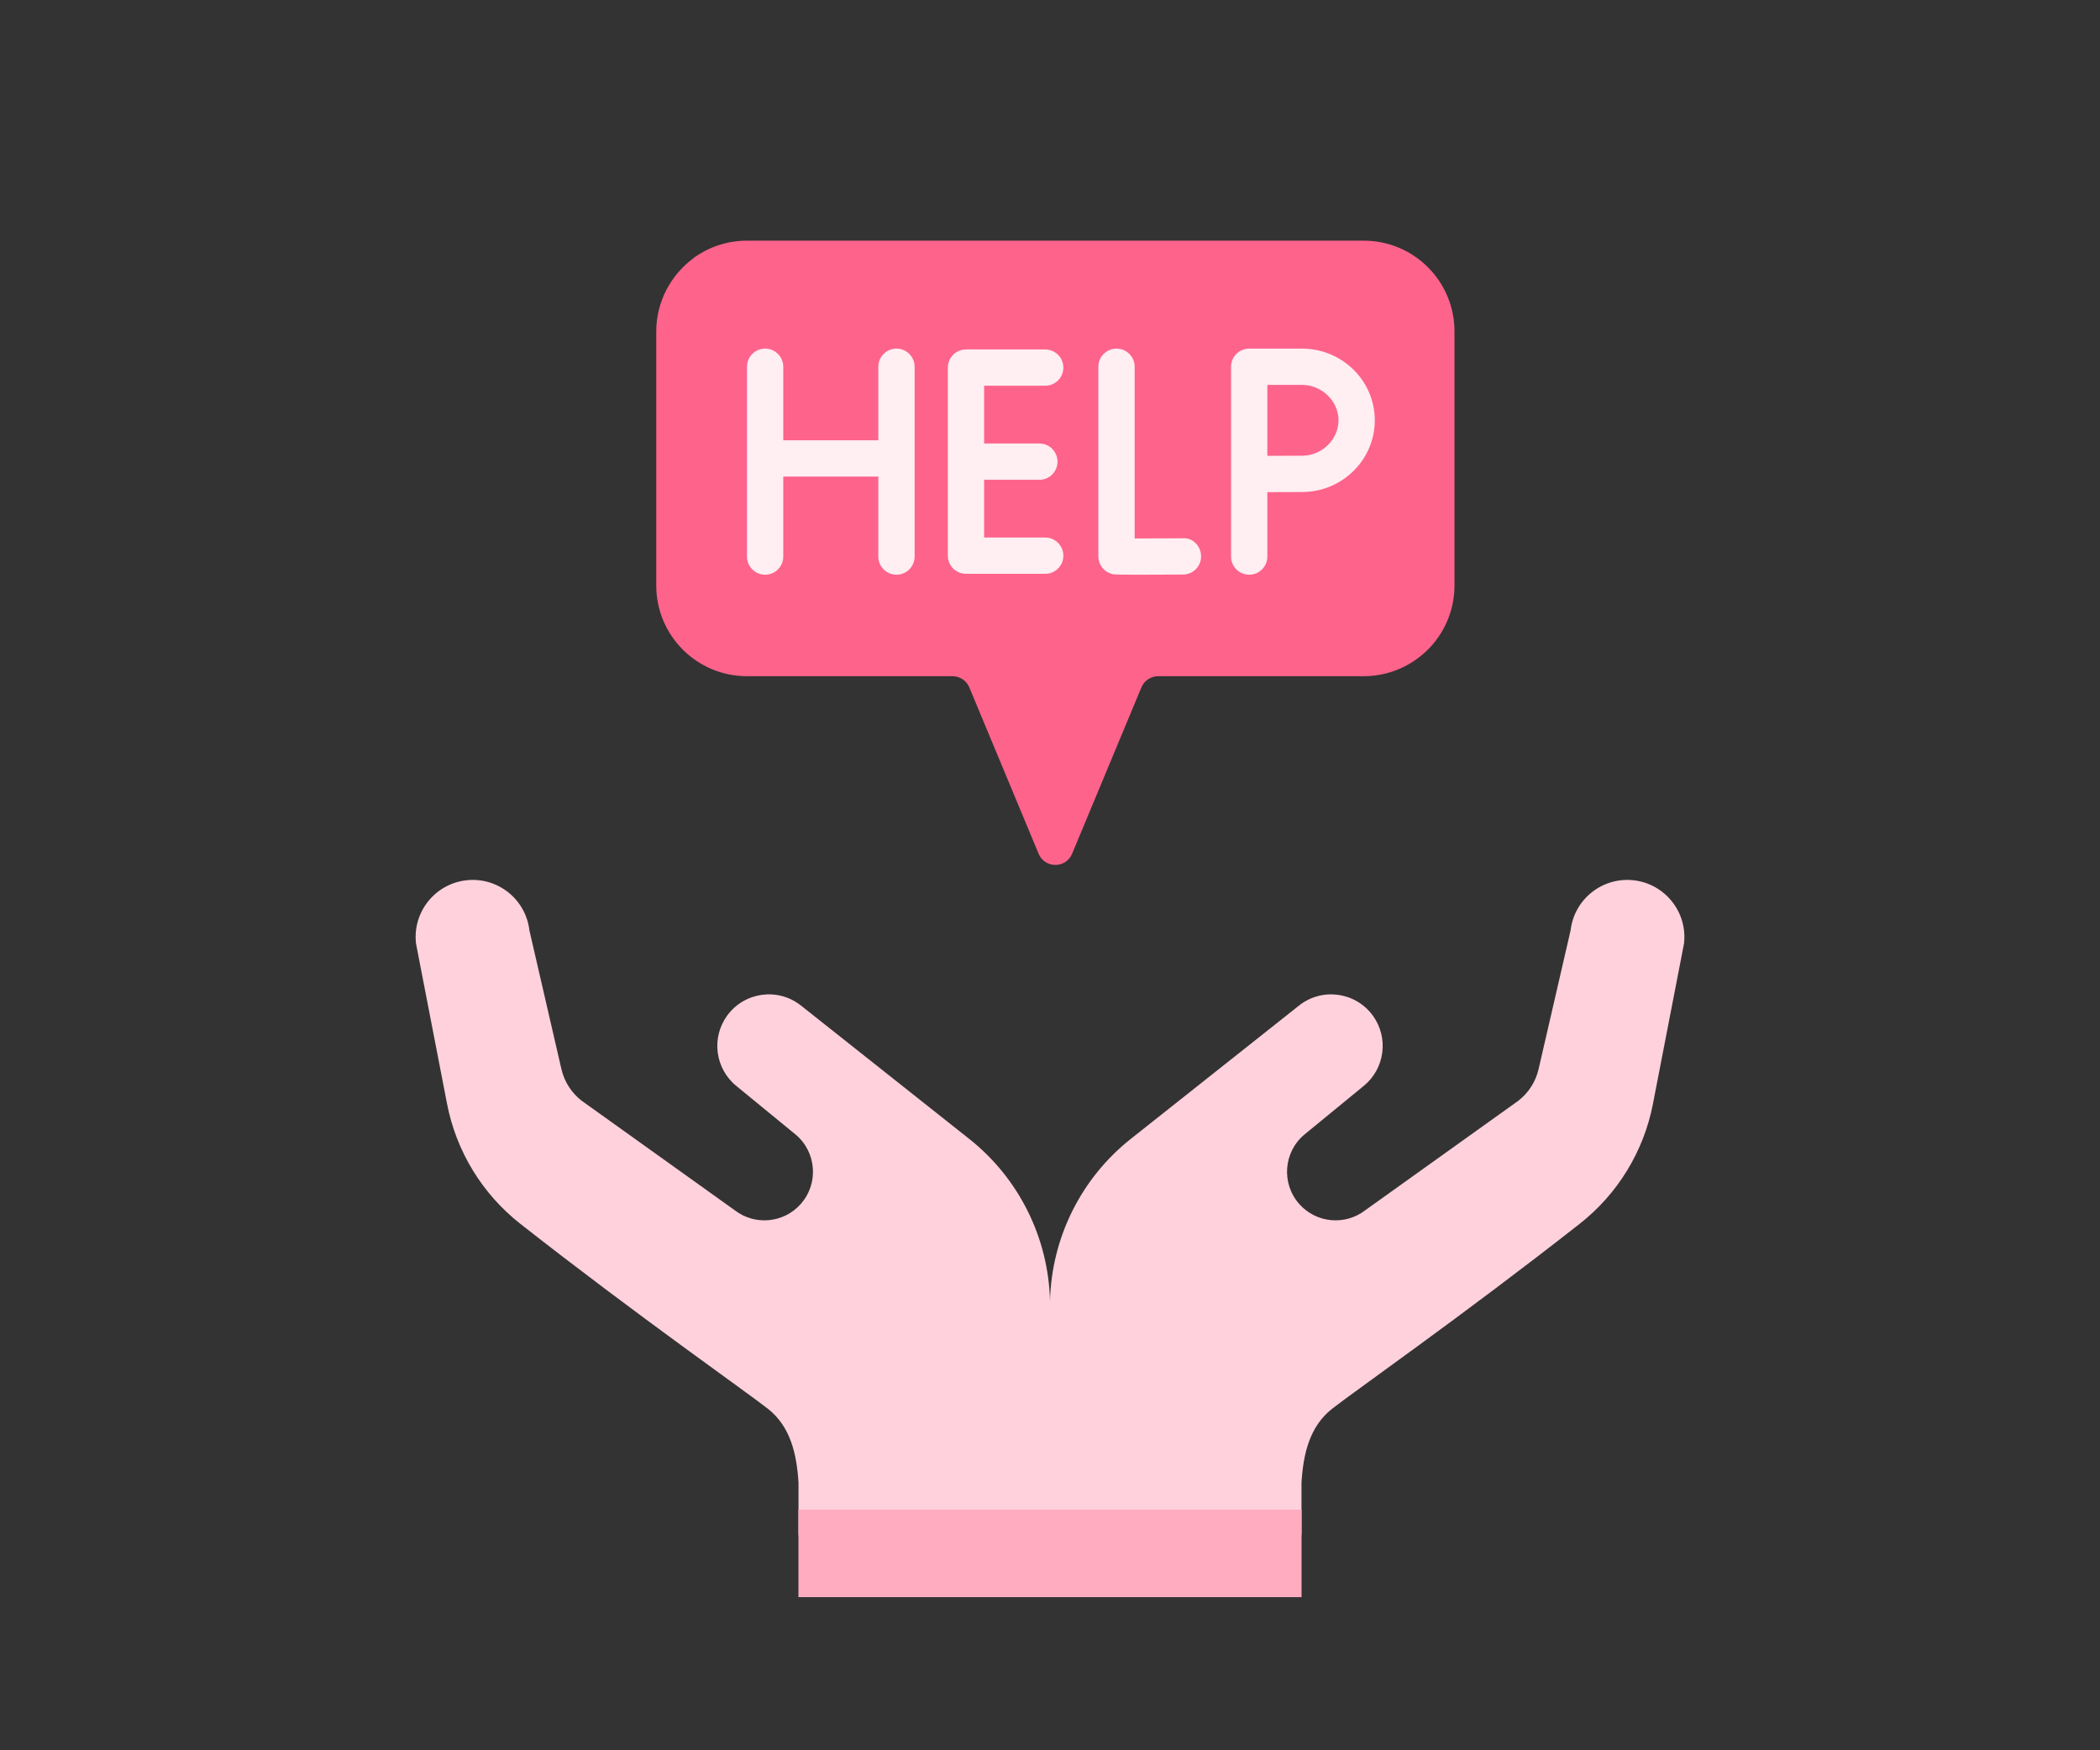 <svg width="96" height="80" viewBox="0 0 96 80" fill="none" xmlns="http://www.w3.org/2000/svg">
<rect x="0" y="0" width="96" height="80" fill="#333333" stroke="none"/>
<path d="M44.304 52.053C44.306 52.054 36.62 45.965 36.613 45.959C35.56 45.125 34.024 45.338 33.237 46.427C32.504 47.443 32.694 48.854 33.667 49.641L36.352 51.841C37.331 52.644 37.442 54.102 36.594 55.044C35.819 55.906 34.509 56.025 33.59 55.318L26.591 50.312C26.124 49.951 25.798 49.44 25.665 48.866L24.202 42.528C24.037 41.096 22.741 40.07 21.31 40.236C19.878 40.402 18.852 41.698 19.018 43.129L20.436 50.45C20.857 52.623 22.047 54.571 23.788 55.938C29.13 60.131 34.182 63.66 35.111 64.396C36.128 65.202 36.421 66.435 36.503 67.766V70.067C36.503 70.4 36.772 70.669 37.105 70.669H48V59.48C47.934 56.578 46.58 53.855 44.304 52.053Z" fill="#FFD1DD"/>
<path d="M51.696 52.053C51.694 52.054 59.38 45.965 59.387 45.959C60.44 45.125 61.976 45.338 62.763 46.427C63.496 47.443 63.307 48.854 62.333 49.641L59.649 51.841C58.669 52.644 58.559 54.102 59.406 55.044C60.182 55.906 61.491 56.025 62.41 55.318L69.41 50.312C69.876 49.951 70.203 49.44 70.335 48.866L71.798 42.528C71.964 41.096 73.259 40.07 74.691 40.236C76.122 40.402 77.149 41.697 76.983 43.129L75.564 50.45C75.144 52.623 73.954 54.571 72.213 55.937C66.871 60.13 61.818 63.66 60.889 64.396C59.872 65.201 59.579 66.435 59.497 67.766V70.067C59.497 70.399 59.228 70.669 58.895 70.669H48V59.48C48.066 56.578 49.421 53.855 51.696 52.053Z" fill="#FFD1DD"/>
<path d="M62.344 11H34.147C33.214 11 32.353 11.308 31.66 11.828L30.922 15.147V25.967C30.922 28.258 32.778 30.114 35.069 30.114H62.344L65.662 29.245C66.183 28.552 66.491 27.691 66.491 26.757V15.147C66.491 12.857 64.634 11 62.344 11Z" fill="#FE638B"/>
<path d="M54.073 24.602C53.289 24.607 52.444 24.61 51.87 24.612V16.763C51.87 16.305 51.499 15.934 51.04 15.934C50.582 15.934 50.211 16.305 50.211 16.763V25.432C50.211 25.836 50.502 26.182 50.902 26.249C50.959 26.259 51.015 26.269 51.972 26.269C52.432 26.269 53.102 26.266 54.083 26.261C54.541 26.259 54.91 25.885 54.907 25.427C54.904 24.969 54.536 24.571 54.073 24.602Z" fill="#FFEEF2"/>
<path d="M40.981 15.934C40.523 15.934 40.152 16.305 40.152 16.763V20.123H35.807V16.763C35.807 16.305 35.436 15.934 34.978 15.934C34.519 15.934 34.148 16.305 34.148 16.763V25.439C34.148 25.897 34.519 26.268 34.978 26.268C35.436 26.268 35.807 25.897 35.807 25.439V21.782H40.152V25.439C40.152 25.897 40.523 26.268 40.981 26.268C41.44 26.268 41.811 25.897 41.811 25.439V16.763C41.811 16.305 41.44 15.934 40.981 15.934Z" fill="#FFEEF2"/>
<path d="M47.781 17.631C48.24 17.631 48.611 17.26 48.611 16.802C48.611 16.344 48.24 15.973 47.781 15.973H44.159C43.701 15.973 43.33 16.344 43.33 16.802V25.399C43.33 25.857 43.701 26.228 44.159 26.228H47.781C48.24 26.228 48.611 25.857 48.611 25.399C48.611 24.941 48.24 24.569 47.781 24.569H44.989V21.93H47.514C47.972 21.93 48.343 21.558 48.343 21.101C48.343 20.643 47.972 20.271 47.514 20.271H44.989V17.631H47.781Z" fill="#FFEEF2"/>
<path d="M59.522 15.934H57.107C56.648 15.934 56.277 16.305 56.277 16.763V25.439C56.277 25.897 56.648 26.268 57.107 26.268C57.565 26.268 57.936 25.897 57.936 25.439V22.495C58.479 22.492 59.156 22.489 59.522 22.489C61.356 22.489 62.848 21.018 62.848 19.211C62.848 17.404 61.356 15.934 59.522 15.934ZM59.522 20.83C59.257 20.83 58.523 20.832 57.936 20.834V17.592H59.522C60.426 17.592 61.189 18.334 61.189 19.211C61.189 20.089 60.426 20.83 59.522 20.83Z" fill="#FFEEF2"/>
<path d="M31.659 26.761L31.66 11.832C30.658 12.589 30 13.798 30 15.15V26.761C30 29.051 31.857 30.907 34.147 30.907H43.546C43.88 30.907 44.182 31.109 44.311 31.418L47.48 39.022C47.763 39.703 48.727 39.703 49.011 39.022L52.179 31.418C52.308 31.109 52.61 30.907 52.945 30.907H62.344C63.696 30.907 64.905 30.25 65.662 29.249H34.147C32.773 29.249 31.659 28.135 31.659 26.761Z" fill="#FE638B"/>
<rect x="36.5" y="69" width="23" height="4" fill="#FFACC1"/>
</svg>
